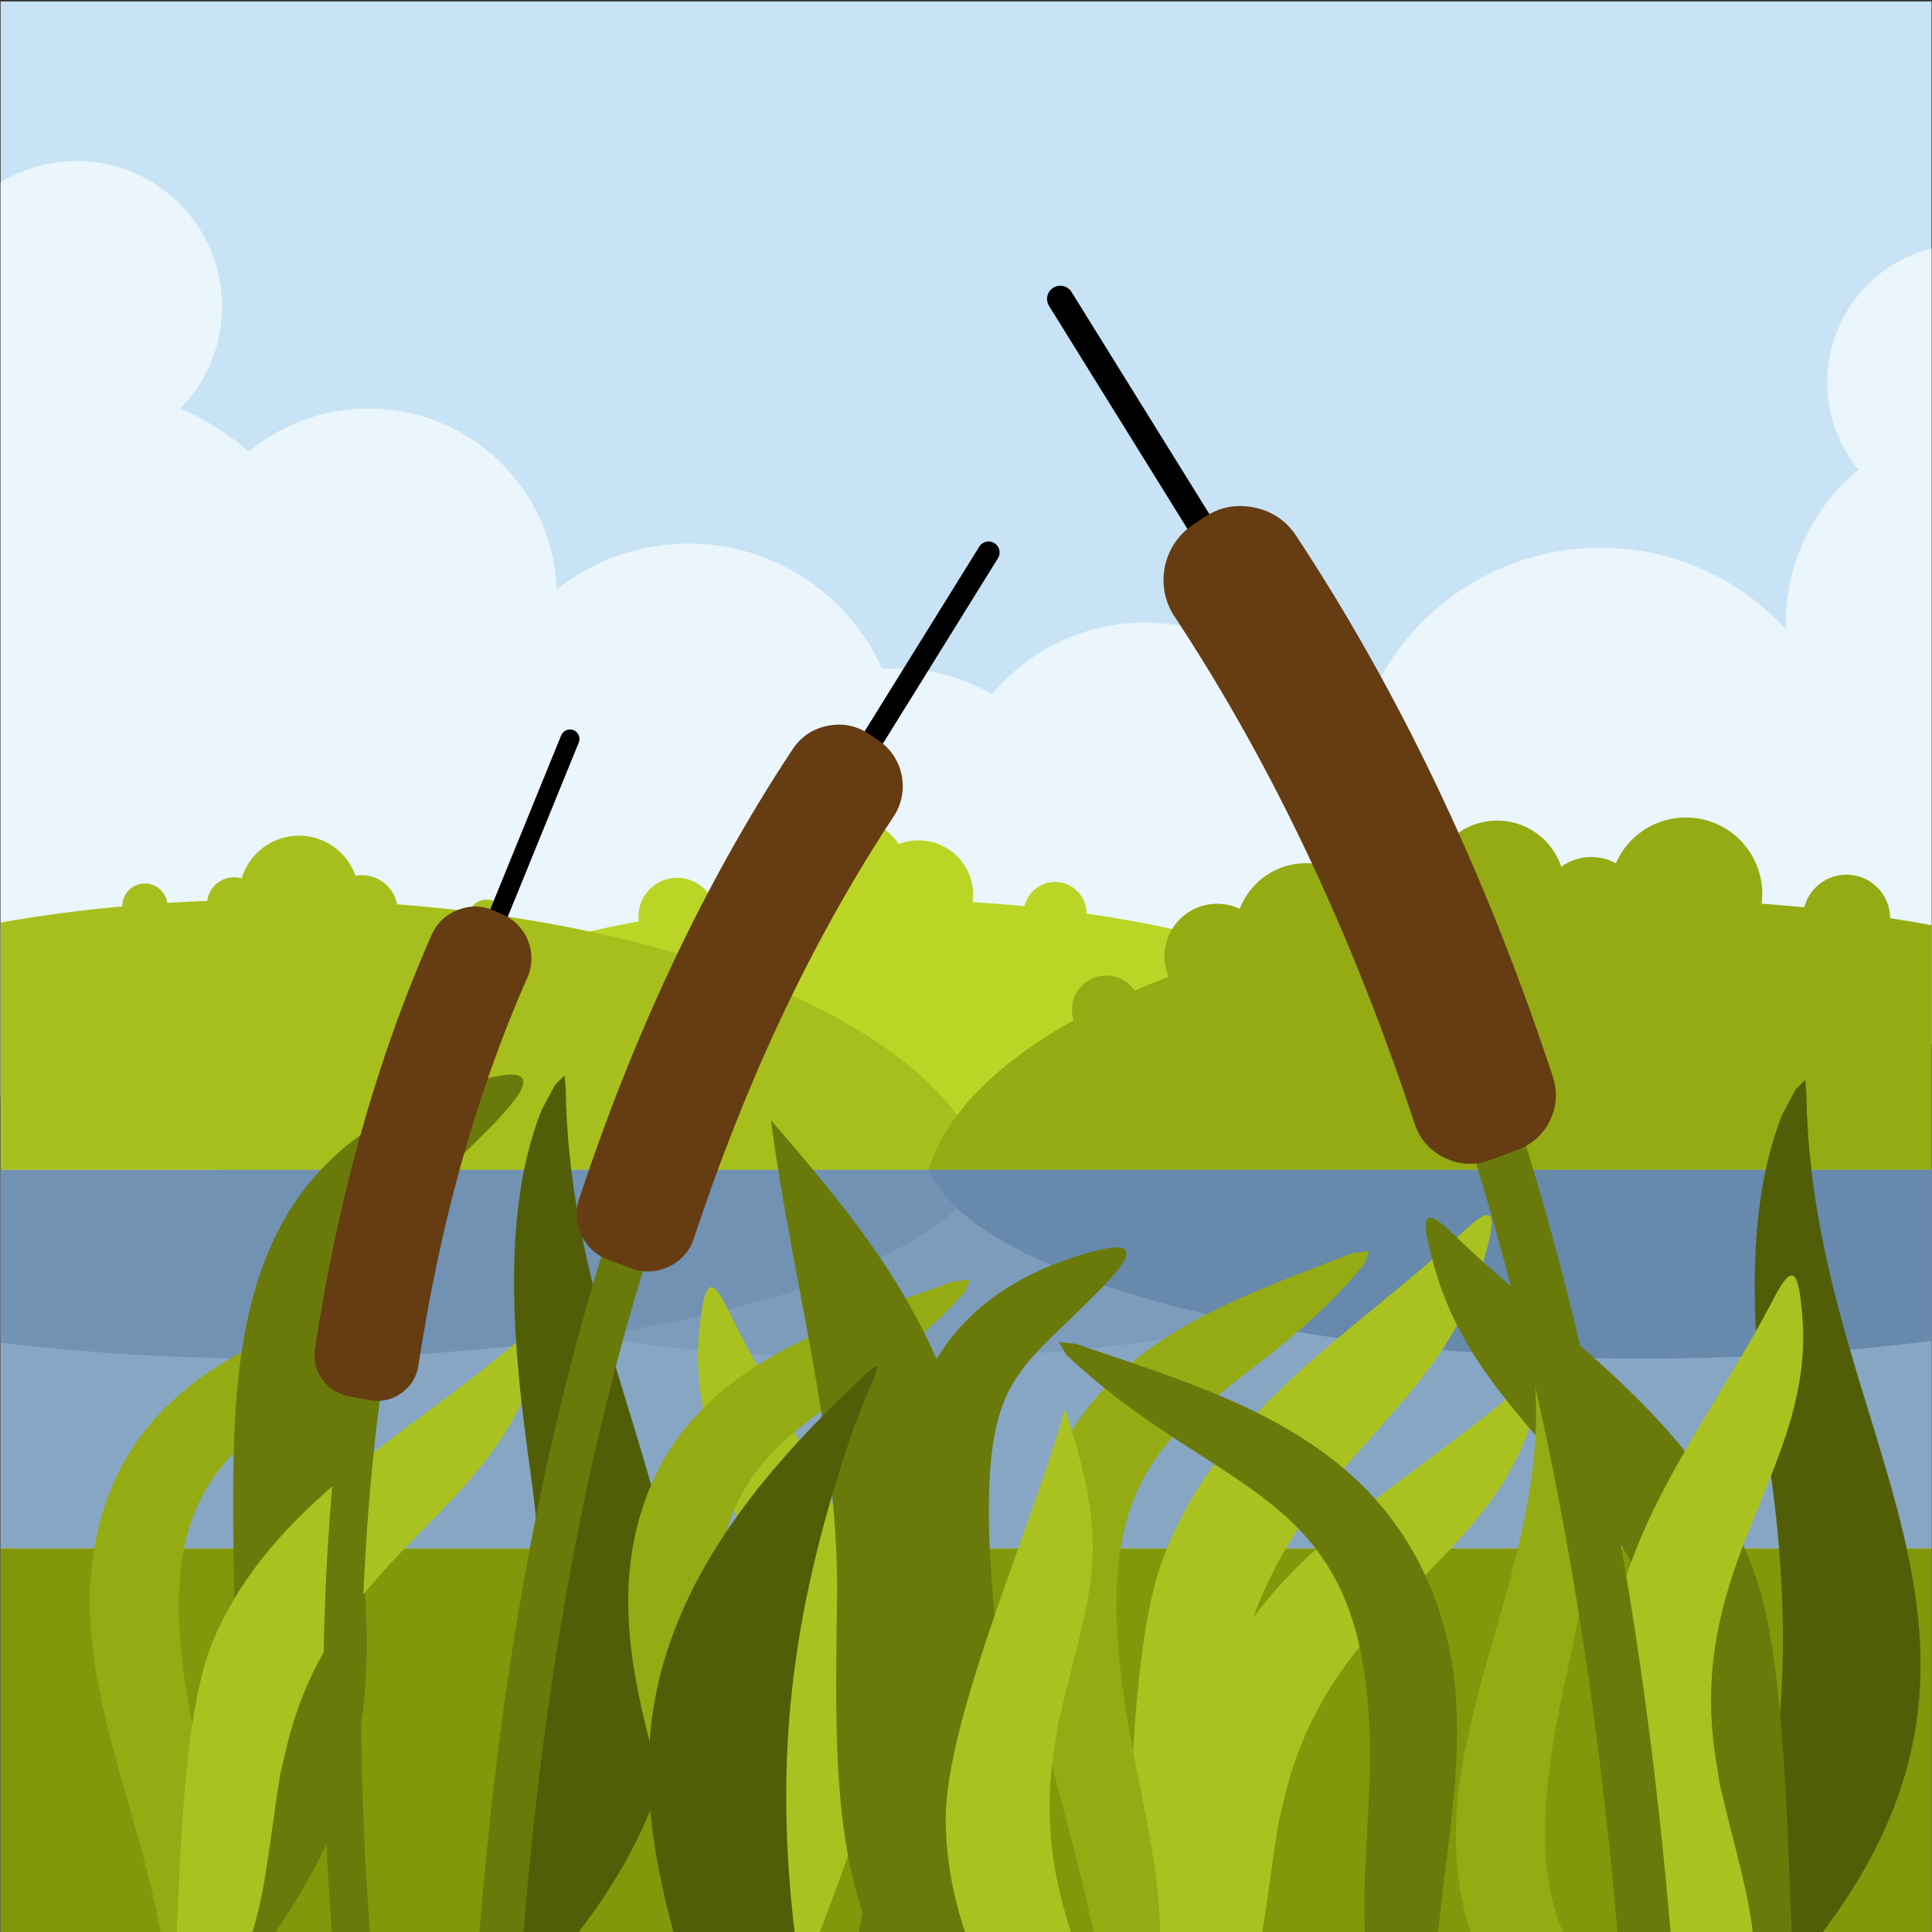 <?xml version="1.0" encoding="UTF-8"?>
<svg version="1.1" viewBox="0 0 880 880" xmlns="http://www.w3.org/2000/svg">
<rect x="0" y="0" width="880" height="880" fill="#333333" stroke="none"/>
<defs>
<clipPath id="a">
<path d="m0 660h660v-660h-660z"/>
</clipPath>
</defs>
<g transform="matrix(1.333 0 0 -1.333 0 880)">
<path d="m0.206 0h659.79v659.68h-659.79z" fill="#c7e3f5"/>
<g clip-path="url(#a)">
<g transform="translate(660.94 575.54)">
<path d="m0 0v-272.83c-17.542 8.736-31.595 23.439-39.495 41.451-14.85-25.753-42.663-43.088-74.526-43.088-22.009 0-42.081 8.276-57.29 21.88-10.278-10.127-24.383-16.379-39.953-16.379-11.818 0-22.794 3.601-31.892 9.766-8.136-3.427-17.075-5.321-26.455-5.321-13.747 0-26.541 4.071-37.249 11.066-11.944-12.921-29.03-21.012-48.011-21.012-22.976 0-43.183 11.859-54.839 29.789-5.15-1.157-10.507-1.772-16.006-1.772-5.162 0-10.195 0.543-15.054 1.565-10.46-14.58-27.551-24.081-46.867-24.081-26.267 0-48.428 17.571-55.375 41.601-8.841-8.074-20.608-13-33.525-13-0.81 0-1.616 0.021-2.417 0.059-5.339-29.921-31.49-52.634-62.946-52.634-6.557 0-12.882 0.987-18.838 2.821v312.44c7.553 4.628 16.435 7.297 25.943 7.297 27.466 0 49.733-22.267 49.733-49.733 0-13.557-5.427-25.846-14.225-34.817 8.531-3.741 16.395-8.722 23.364-14.715 11.12 9.194 25.385 14.718 40.942 14.718 34.676 0 62.936-27.453 64.245-61.81 12.378 9.787 28.017 15.63 45.02 15.63 29.485 0 54.867-17.559 66.262-42.791 1.515 0.105 3.041 0.163 4.583 0.163 11.997 0 23.232-3.235 32.895-8.873 12.511 14.974 31.324 24.503 52.365 24.503 22.243 0 42.001-10.653 54.45-27.133 1.291 0.087 2.589 0.135 3.897 0.135 5.912 0 11.613-0.901 16.973-2.574 12.392 32.254 43.655 55.149 80.27 55.149 25.02 0 47.544-10.687 63.252-27.746-9e-3 0.485-0.019 0.971-0.019 1.459 0 21.301 9.667 40.342 24.851 52.984-6.65 8.132-10.641 18.523-10.641 29.848 0 22.411 15.627 41.174 36.578 45.986" fill="#eaf5fc" fill-rule="evenodd"/>
</g>
<g transform="translate(231.39 360.22)">
<path d="m0 0c7.308 0 13.233-5.924 13.233-13.232 0-7.307-5.925-13.232-13.233-13.232-7.309 0-13.231 5.925-13.231 13.232 0 7.308 5.922 13.232 13.231 13.232" fill="#bad526" fill-rule="evenodd"/>
</g>
<g transform="translate(269.85 360.93)">
<path d="m0 0c5.493 0 9.947-4.453 9.947-9.947 0-5.493-4.454-9.946-9.947-9.946-5.495 0-9.947 4.453-9.947 9.946 0 5.494 4.452 9.947 9.947 9.947" fill="#bad526" fill-rule="evenodd"/>
</g>
<g transform="translate(313.89 373.01)">
<path d="m0 0c10.301 0 18.65-8.35 18.65-18.65s-8.349-18.65-18.65-18.65-18.649 8.35-18.649 18.65 8.348 18.65 18.649 18.65" fill="#bad526" fill-rule="evenodd"/>
</g>
<g transform="translate(360.52 358.8)">
<path d="m0 0c5.935 0 10.745-4.812 10.745-10.746 0-5.935-4.81-10.745-10.745-10.745s-10.744 4.81-10.744 10.745c0 5.934 4.809 10.746 10.744 10.746" fill="#bad526" fill-rule="evenodd"/>
</g>
<g transform="translate(289.03 381.27)">
<path d="m0 0c12.114 0 21.936-9.821 21.936-21.936 0-12.114-9.822-21.936-21.936-21.936s-21.934 9.822-21.934 21.936c0 12.115 9.82 21.936 21.934 21.936" fill="#bad526" fill-rule="evenodd"/>
</g>
<g transform="translate(302.87 352.76)">
<path d="m0 0c116.72 0 213.14-40.224 228.15-92.361h-456.3c15.007 52.137 111.42 92.361 228.15 92.361" fill="#bad526" fill-rule="evenodd"/>
</g>
<g transform="translate(92.91 352.76)">
<path d="m0 0c124.84 0 227.96-40.224 244.01-92.361h-336.71v84.539c28.616 5.04 59.907 7.822 92.704 7.822" fill="#a7bf1c" fill-rule="evenodd"/>
</g>
<g transform="translate(561.9 352.76)">
<path d="m0 0c35.229 0 68.725-3.193 99.045-8.934v-83.427h-343.71c16.092 52.137 119.49 92.361 244.66 92.361" fill="#94ab13" fill-rule="evenodd"/>
</g>
<path d="m0.206 260.4h660.74v-129.3h-660.74z" fill="#87a6c4" fill-rule="evenodd"/>
<g transform="translate(302.87 195.92)">
<path d="m0 0c116.72 0 213.14 28.079 228.15 64.475h-456.3c15.007-36.396 111.42-64.475 228.15-64.475" fill="#7d9bba" fill-rule="evenodd"/>
</g>
<g transform="translate(92.91 195.92)">
<path d="M 0,0 C 124.839,0 227.959,28.079 244.009,64.475 H -92.704 V 5.461 C -64.088,1.943 -32.797,0 0,0" fill="#7192b3" fill-rule="evenodd"/>
</g>
<g transform="translate(561.9 195.92)">
<path d="M 0,0 C 35.229,0 68.725,2.229 99.045,6.237 V 64.475 H -244.662 C -228.57,28.079 -125.173,0 0,0" fill="#6789ab" fill-rule="evenodd"/>
</g>
<g transform="translate(660.94 131.09)">
<path d="m0 0h-660.74v-132.15h660.74z" fill="#82970a" fill-rule="evenodd"/>
</g>
<g transform="translate(145.65 218.58)">
<path d="m0 0c-46.798-51.927-97.861-43.952-81.354-140.07 4.816-28.042 13.424-54.303 11.526-79.565h-20.721c-9.146 50.801-35.184 97.965-19.468 146.14 14.436 44.249 56.011 59.287 95.737 73.463l10.351 3.695 5.792 0.668z" fill="#94ab13" fill-rule="evenodd"/>
</g>
<g transform="translate(115.77 39.676)">
<path d="m0 0c-6.074-14.9-13.673-28.183-22.294-40.731h-28.692c7.25 39.11 15.469 78.158 15.165 116.34-0.59 73.755-6.423 149.32 81.759 175.14 20.773 6.084 21.892 1.19 7.556-13.684-33.132-34.372-48.234-36.969-48.649-92.946-0.405-54.534 13.581-89.438-4.845-144.12" fill="#697a0a" fill-rule="evenodd"/>
</g>
<g transform="translate(95.748 53.992)">
<path d="m0 0c-3.928-25.062-4.999-40.466-9.871-55.048h-25.535c1.645 36.96 3.253 78.52 12.421 100.45 19.474 46.581 66.086 70.058 102.84 101.41 11.469 9.784 10.775 4.079 6.82-8.804-15.495-50.494-69.096-63.825-84.59-129.21z" fill="#aac21f" fill-rule="evenodd"/>
</g>
<g transform="translate(193.32 287.78)">
<path d="m0 0c1.705-116.08 84.417-184.19 3.652-288.83h-27.272c15.838 54.025 19.561 101.01 11.388 159.41-5.335 38.118-10.463 86.285 3.983 122.53l4.579 8.581 3.277 3.195z" fill="#515e07" fill-rule="evenodd"/>
</g>
<g transform="translate(262.71 45.909)">
<path d="m0 0c-5.467-20.565-10.035-34.102-12.204-46.965h29.244c11.284 29.397 21.927 59.47 22.311 79.23 0.976 50.479-32.2 90.767-53.179 134.29-6.545 13.579-8.21 8.081-9.792-5.302-6.198-52.455 37.469-86.281 25.262-152.36z" fill="#aac21f" fill-rule="evenodd"/>
</g>
<g transform="translate(329.62 218.58)">
<path d="m0 0c-46.8-51.927-97.863-43.952-81.357-140.07 4.817-28.042 13.427-54.303 11.526-79.565h-20.719c-9.147 50.801-35.184 97.965-19.467 146.14 14.434 44.249 56.01 59.287 95.733 73.463l10.352 3.695 5.792 0.668z" fill="#94ab13" fill-rule="evenodd"/>
</g>
<g transform="translate(49.508 358.27)">
<path d="m0 0c4.266 0 7.726-3.46 7.726-7.727s-3.46-7.726-7.726-7.726c-4.267 0-7.727 3.459-7.727 7.726s3.46 7.727 7.727 7.727" fill="#a7bf1c" fill-rule="evenodd"/>
</g>
<g transform="translate(79.969 360.4)">
<path d="m0 0c5.1 0 9.236-4.135 9.236-9.236 0-5.1-4.136-9.236-9.236-9.236-5.101 0-9.236 4.136-9.236 9.236 0 5.101 4.135 9.236 9.236 9.236" fill="#a7bf1c" fill-rule="evenodd"/>
</g>
<g transform="translate(102.17 374.61)">
<path d="m0 0c11.28 0 20.426-9.146 20.426-20.426 0-11.281-9.146-20.426-20.426-20.426s-20.426 9.145-20.426 20.426c0 11.28 9.146 20.426 20.426 20.426" fill="#a7bf1c" fill-rule="evenodd"/>
</g>
<g transform="translate(123.66 361.11)">
<path d="m0 0c6.768 0 12.255-5.487 12.255-12.255 0-6.769-5.487-12.256-12.255-12.256-6.77 0-12.255 5.487-12.255 12.256 0 6.768 5.485 12.255 12.255 12.255" fill="#a7bf1c" fill-rule="evenodd"/>
</g>
<g transform="translate(166.38 352.76)">
<path d="m0 0c3.68 0 6.661-2.983 6.661-6.661s-2.981-6.66-6.661-6.66c-3.678 0-6.661 2.982-6.661 6.66s2.983 6.661 6.661 6.661" fill="#a7bf1c" fill-rule="evenodd"/>
</g>
<g transform="translate(378.01 326.83)">
<path d="m0 0c6.474 0 11.724-5.249 11.724-11.724 0-6.473-5.25-11.721-11.724-11.721s-11.723 5.248-11.723 11.721c0 6.475 5.249 11.724 11.723 11.724" fill="#94ab13" fill-rule="evenodd"/>
</g>
<g transform="translate(415.85 351.34)">
<path d="m0 0c9.908 0 17.937-8.032 17.937-17.94s-8.029-17.939-17.937-17.939c-9.907 0-17.939 8.031-17.939 17.939s8.032 17.94 17.939 17.94" fill="#94ab13" fill-rule="evenodd"/>
</g>
<g transform="translate(446.22 365.2)">
<path d="m0 0c13.342 0 24.156-10.814 24.156-24.155s-10.814-24.157-24.156-24.157c-13.34 0-24.154 10.816-24.154 24.157s10.814 24.155 24.154 24.155" fill="#94ab13" fill-rule="evenodd"/>
</g>
<g transform="translate(472.51 351.7)">
<path d="m0 0c8.044 0 14.564-6.521 14.564-14.565s-6.52-14.565-14.564-14.565c-8.043 0-14.565 6.521-14.565 14.565s6.522 14.565 14.565 14.565" fill="#94ab13" fill-rule="evenodd"/>
</g>
<g transform="translate(511.58 379.76)">
<path d="m0 0c12.75 0 23.091-10.338 23.091-23.09 0-12.751-10.341-23.091-23.091-23.091-12.752 0-23.093 10.34-23.093 23.091 0 12.752 10.341 23.09 23.093 23.09" fill="#94ab13" fill-rule="evenodd"/>
</g>
<g transform="translate(543.73 367.33)">
<path d="m0 0c9.515 0 17.228-7.714 17.228-17.228 0-9.517-7.713-17.23-17.228-17.23-9.517 0-17.229 7.713-17.229 17.23 0 9.514 7.712 17.228 17.229 17.228" fill="#94ab13" fill-rule="evenodd"/>
</g>
<g transform="translate(576.06 380.83)">
<path d="m0 0c14.422 0 26.11-11.689 26.11-26.11 0-14.42-11.688-26.11-26.11-26.11-14.42 0-26.108 11.69-26.108 26.11 0 14.421 11.688 26.11 26.108 26.11" fill="#94ab13" fill-rule="evenodd"/>
</g>
<g transform="translate(630.94 361.29)">
<path d="m0 0c8.24 0 14.919-6.68 14.919-14.92 0-8.241-6.679-14.92-14.919-14.92s-14.92 6.679-14.92 14.92c0 8.24 6.68 14.92 14.92 14.92" fill="#94ab13" fill-rule="evenodd"/>
</g>
<g transform="translate(436.78 36.942)">
<path d="m0 0c-2.468-15.75-3.809-27.684-5.673-37.998h-28.96c1.533 32.063 3.871 64.796 11.647 83.396 19.475 46.582 66.089 70.06 102.84 101.42 11.467 9.785 10.773 4.081 6.819-8.803-15.496-50.496-69.096-63.827-84.591-129.22z" fill="#aac21f" fill-rule="evenodd"/>
</g>
<g transform="translate(420.44 77.748)">
<path d="m0 0c-5.398-37.937-5.4-55.799-17.268-78.804h-18.917c2.107 44.442 2.636 101 13.199 128.84 19.475 51.342 66.086 77.22 102.84 111.78 11.468 10.785 10.772 4.497 6.822-9.703-15.497-55.657-69.1-70.349-84.595-142.42z" fill="#aac21f" fill-rule="evenodd"/>
</g>
<g transform="translate(466.03 227.99)">
<path d="m0 0c-46.798-56.278-97.861-47.636-81.355-151.81 4.29-27.083 11.591-52.629 11.791-77.243h-22.622c-10.226 51.659-32.688 100.04-17.831 149.4 14.436 47.957 56.01 64.254 95.736 79.619l10.351 4.006 5.791 0.722z" fill="#94ab13" fill-rule="evenodd"/>
</g>
<g transform="translate(617.25 286.27)">
<path d="m0 0c1.697-115.53 83.658-183.54 4.826-287.33h-28.005c15.468 53.396 19.046 100.05 10.95 157.9-5.336 38.121-10.463 86.287 3.982 122.53l4.579 8.583 3.275 3.193z" fill="#515e07" fill-rule="evenodd"/>
</g>
<g transform="translate(576.49 70.951)">
<path d="m0 0c4.658-33.887 5.299-52.293 13.014-72.007h22.759c-1.815 44.275-2.944 96.943-12.787 123.8-19.475 53.14-66.086 79.921-102.84 115.69-11.469 11.161-10.775 4.655-6.823-10.043 15.498-57.601 69.098-72.807 84.593-147.4z" fill="#697a0a" fill-rule="evenodd"/>
</g>
<g transform="translate(333.99 29.481)">
<path d="m0 0c-4.526-11.105-10.102-21.097-16.407-30.537h-24.311c5.74 30.784 12.045 61.509 11.806 91.567-0.476 59.532-5.185 120.52 65.994 141.37 16.763 4.91 17.67 0.96 6.097-11.046-26.742-27.744-38.933-29.838-39.266-75.023-0.328-44.018 10.96-72.191-3.913-116.33" fill="#697a0a" fill-rule="evenodd"/>
</g>
<g transform="translate(587.61 50.553)">
<path d="m0 0c5.426-23.03 9.986-37.339 11.379-51.608h-27.932c-11.093 31.304-22.053 64.074-21.862 84.981 0.461 50.484 34.771 89.815 56.977 132.72 6.929 13.387 8.439 7.844 9.637-5.579 4.701-52.611-39.908-85.178-29.587-151.58z" fill="#aac21f" fill-rule="evenodd"/>
</g>
<g transform="translate(364.33 197.26)">
<path d="m0 0c55.101-51.926 104.89-43.951 103.75-140.06-0.24-20.248-2.606-39.567-1.67-58.251h24.895c4.1 42.827 14.905 83.455-5.208 124.83-21.509 44.25-65.488 59.287-107.48 73.464l-10.942 3.693-5.898 0.669z" fill="#697a0a" fill-rule="evenodd"/>
</g>
<g transform="translate(321.84 191.39)">
<path d="m0 0c-13.662 33.513-35.026 58.846-58.403 86.024 7.044-54.11 23.007-108.71 22.583-161.63-0.33-41.416-2.315-83.402 11.624-116.83h37.45c-5.511 10.948-8.236 25-8.409 48.317-0.402 54.536 13.58 89.44-4.845 144.12" fill="#697a0a" fill-rule="evenodd"/>
</g>
<g transform="translate(534.61 -1.056)">
<path d="m0 0c-6.989 15.014-9.08 35.551-3.534 67.851 7.755 45.151 25.349 85.684-6.934 124.86 7.246-68.787-42.008-129.27-21.727-191.44 0.138-0.427 0.286-0.848 0.431-1.271z" fill="#94ab13" fill-rule="evenodd"/>
</g>
<g transform="translate(361.57 71.286)">
<path d="m0 0c11.195 47.516 18.705 57.913 2.313 107.41-10.866-39.182-41.042-106.2-40.728-140.78 0.125-13.717 2.752-26.606 6.952-38.972h36.19c-6.111 18.264-9.996 38.445-6.115 63.41z" fill="#aac21f" fill-rule="evenodd"/>
</g>
<g transform="translate(230.39 -1.056)">
<path d="m0 0c-15.428 56.995-17.855 110.43 55.32 181.95 22.896 22.375 12.855 12.199 4.286-13.596-19.605-59.019-25.641-107.87-18.368-168.35z" fill="#515e07" fill-rule="evenodd"/>
</g>
<g transform="translate(301.8 406.26)">
<path d="m0 0c-1.096-1.761-3.414-2.301-5.176-1.204-1.76 1.096-2.299 3.413-1.203 5.174l39.194 63.148c1.094 1.761 3.414 2.301 5.174 1.206 1.762-1.097 2.303-3.415 1.207-5.176z" fill-rule="evenodd"/>
</g>
<g transform="translate(163.75 -1.056)">
<path d="m0 0c6.25 79.021 18.503 151.63 37.366 217.18 20.159 70.065 47.866 132.12 83.852 185.38l12.468-8.41c-35.086-51.925-62.134-112.54-81.854-181.08-18.5-64.304-30.559-135.54-36.757-213.07z" fill="#697a0a" fill-rule="evenodd"/>
</g>
<g transform="translate(197.87 250.42)">
<path d="m0 0c17.847 54.002 41.541 106.13 72.913 153.65 2.875 4.354 6.913 7.069 12.029 8.089 5.116 1.023 9.884 0.064 14.209-2.855l3.166-2.135c8.541-5.76 10.859-17.378 5.183-25.976-29.381-44.513-51.523-93.458-68.221-144.07-1.464-4.433-4.348-7.717-8.557-9.74-4.209-2.024-8.571-2.225-12.949-0.598l-7.815 2.906c-8.355 3.105-12.757 12.268-9.958 20.729" fill="#663c12" fill-rule="evenodd"/>
</g>
<g transform="translate(405.61 479.67)">
<path d="m0 0c1.318-2.12 4.107-2.768 6.227-1.45 2.118 1.318 2.765 4.106 1.447 6.225l-47.145 75.957c-1.316 2.119-4.105 2.768-6.223 1.451-2.119-1.318-2.771-4.107-1.451-6.225z" fill-rule="evenodd"/>
</g>
<g transform="translate(570.92 -1.056)">
<path d="m0 0c-7.729 91.484-22.241 175.73-44.193 252.03-24.249 84.278-57.577 158.92-100.86 222.98l-14.996-10.116c42.202-62.458 74.736-135.38 98.457-217.82 21.519-74.795 35.79-157.38 43.45-247.08z" fill="#697a0a" fill-rule="evenodd"/>
</g>
<g transform="translate(530.62 292.23)">
<path d="m0 0c-21.467 64.956-49.967 127.66-87.703 184.82-3.46 5.237-8.317 8.503-14.469 9.73-6.156 1.229-11.891 0.075-17.095-3.435l-3.807-2.567c-10.274-6.93-13.063-20.905-6.235-31.247 35.34-53.542 61.974-112.42 82.06-173.29 1.763-5.333 5.229-9.282 10.292-11.717 5.065-2.434 10.312-2.675 15.578-0.719l9.402 3.495c10.048 3.735 15.342 14.756 11.977 24.935" fill="#663c12" fill-rule="evenodd"/>
</g>
<g transform="translate(173.54 347)">
<path d="m0 0c-0.68-1.659-2.574-2.454-4.232-1.775-1.659 0.677-2.454 2.573-1.775 4.231l24.227 59.434c0.675 1.658 2.572 2.452 4.23 1.775 1.658-0.678 2.453-2.574 1.774-4.231z" fill-rule="evenodd"/>
</g>
<g transform="translate(113.45 -1.056)">
<path d="m0 0c-4.542 61.137-4.06 118.46 1.903 171.61 7.02 62.566 21.622 119.4 44.548 169.96l11.833-5.355c-22.353-49.284-36.603-104.81-43.47-166.01-5.908-52.67-6.356-109.52-1.8-170.2z" fill="#697a0a" fill-rule="evenodd"/>
</g>
<g transform="translate(107.63 199.29)">
<path d="m0 0c7.376 48.556 20.001 96.364 39.831 141.36 1.816 4.121 4.86 7.018 9.068 8.627 4.208 1.611 8.407 1.485 12.513-0.372l3.002-1.36c8.104-3.668 11.763-13.224 8.173-21.365-18.567-42.15-30.331-87.022-37.221-132.52-0.605-3.987-2.583-7.2-5.874-9.531-3.29-2.333-6.975-3.136-10.938-2.385l-7.075 1.342c-7.562 1.437-12.635 8.597-11.479 16.208" fill="#663c12" fill-rule="evenodd"/>
</g>
</g>
</g>
</svg>
